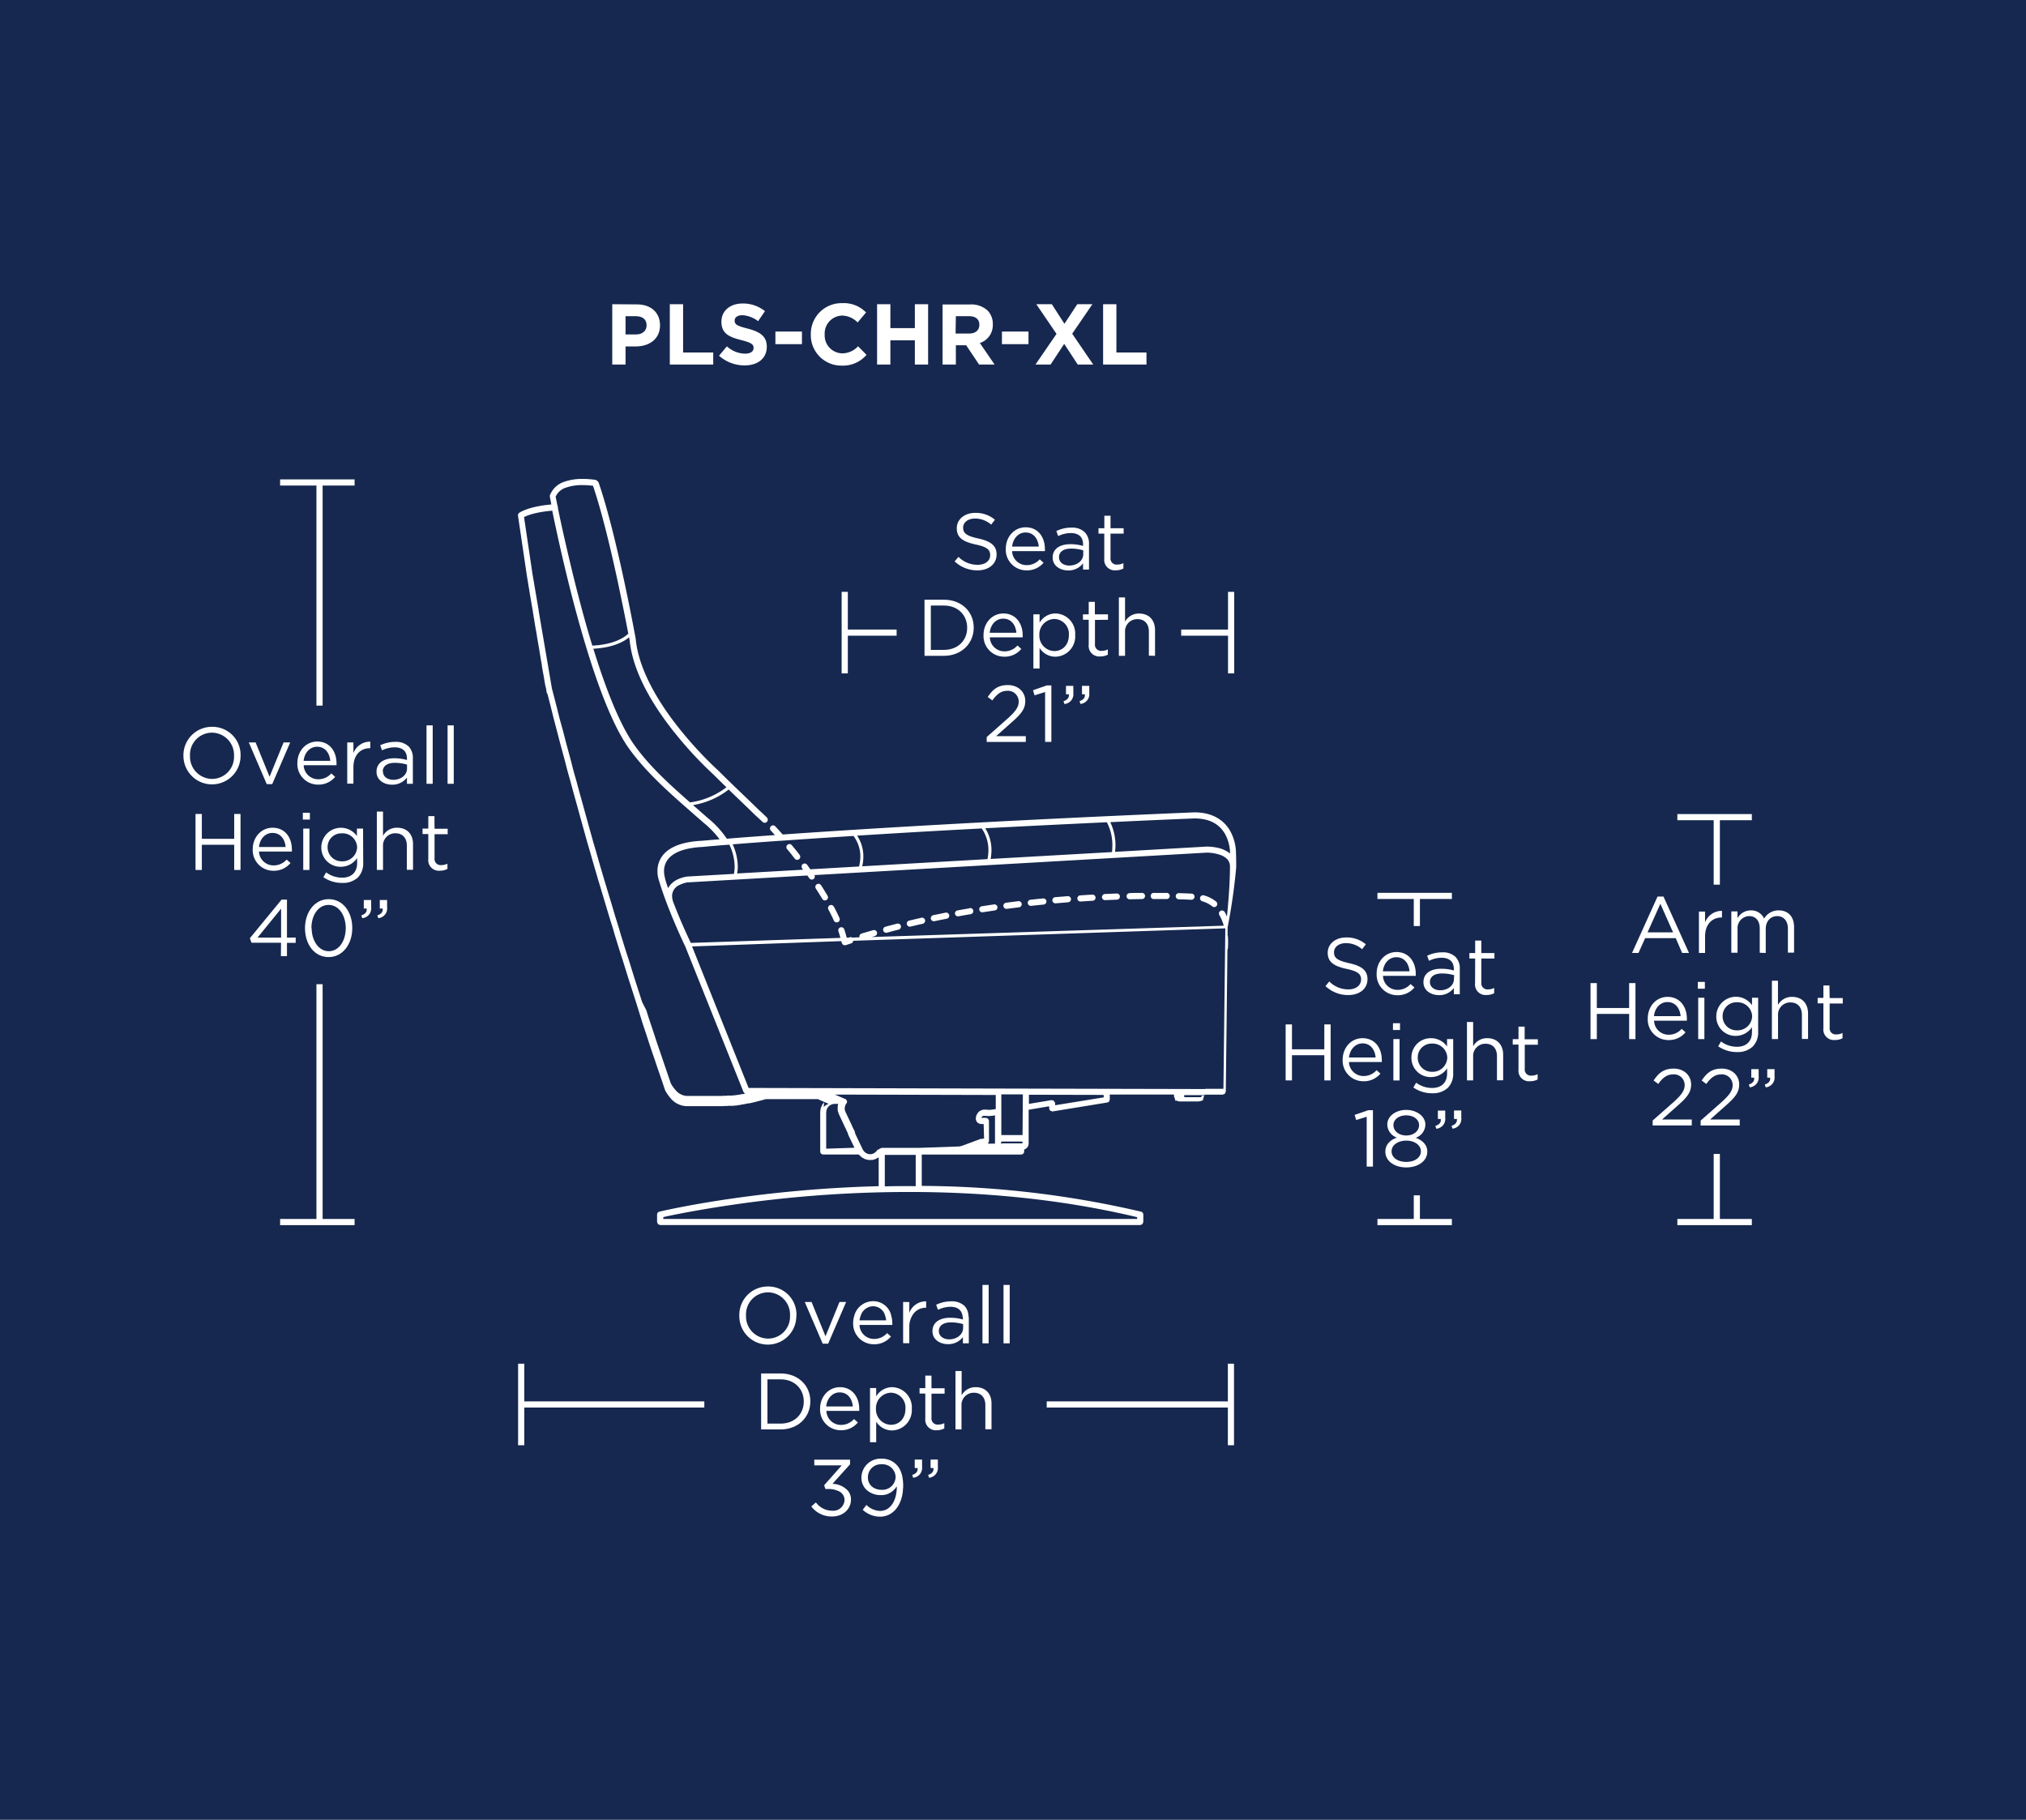 <svg xmlns="http://www.w3.org/2000/svg" viewBox="0 0 590 530"><defs><style>.cls-1{fill:#16284f;}.cls-2{fill:#fff;}</style></defs><title>Pileus1</title><g id="Background"><rect class="cls-1" width="590" height="530"/></g><g id="Pileus"><polygon class="cls-2" points="92.15 205.5 93.95 205.5 93.95 141.41 103.26 141.41 103.26 139.62 81.57 139.62 81.57 141.41 92.15 141.41 92.15 205.5"/><polygon class="cls-2" points="93.95 286.64 92.15 286.64 92.15 355.01 81.57 355.01 81.57 356.81 103.26 356.81 103.26 355.01 93.95 355.01 93.95 286.64"/><path class="cls-2" d="M61.77,211.68a8.27,8.27,0,0,0-8.35,8.44v0a8.32,8.32,0,1,0,16.64,0v-.05A8.18,8.18,0,0,0,61.77,211.68Zm6.38,8.49a6.41,6.41,0,0,1-6.38,6.68,6.49,6.49,0,0,1-6.44-6.73v-.05a6.42,6.42,0,0,1,6.39-6.69,6.49,6.49,0,0,1,6.43,6.74Z"/><polygon class="cls-2" points="79.27 228.37 84.51 216.23 82.58 216.23 78.5 226.22 74.44 216.23 72.46 216.23 77.68 228.37 79.27 228.37"/><path class="cls-2" d="M98,222.33c0-3.52-2-6.36-5.62-6.36-3.33,0-5.78,2.79-5.78,6.27v0a6,6,0,0,0,6,6.27,6.23,6.23,0,0,0,5-2.26l-1.12-1a5,5,0,0,1-3.8,1.7,4.21,4.21,0,0,1-4.24-4.08H98A5.43,5.43,0,0,0,98,222.33Zm-9.58-.74c.23-2.36,1.82-4.11,3.92-4.11,2.39,0,3.65,1.91,3.84,4.11Z"/><path class="cls-2" d="M102.92,216.23h-1.8v12h1.8v-4.8c0-3.63,2.14-5.52,4.77-5.52h.14V216a5.14,5.14,0,0,0-4.91,3.35Z"/><path class="cls-2" d="M114.15,228.53a5.3,5.3,0,0,0,4.36-2.07v1.81h1.72v-7.36a4.77,4.77,0,0,0-1.23-3.52,5.34,5.34,0,0,0-3.9-1.33,10.06,10.06,0,0,0-4.38,1l.54,1.47a8.44,8.44,0,0,1,3.66-.88c2.26,0,3.59,1.11,3.59,3.28v.42a13,13,0,0,0-3.71-.51c-3,0-5.15,1.35-5.15,3.89v.05C109.65,227.25,111.91,228.53,114.15,228.53Zm-2.68-3.87c0-1.51,1.26-2.49,3.52-2.49a12.5,12.5,0,0,1,3.54.51v1.16c0,1.92-1.82,3.27-4,3.27-1.63,0-3-.89-3-2.4Z"/><rect class="cls-2" x="124.21" y="211.26" width="1.8" height="17.01"/><rect class="cls-2" x="130.34" y="211.26" width="1.8" height="17.01"/><polygon class="cls-2" points="68.2 244.3 58.78 244.3 58.78 237.06 56.94 237.06 56.94 253.37 58.78 253.37 58.78 246.03 68.2 246.03 68.2 253.37 70.04 253.37 70.04 237.06 68.2 237.06 68.2 244.3"/><path class="cls-2" d="M85,247.43c0-3.52-2-6.36-5.62-6.36-3.33,0-5.78,2.79-5.78,6.26v0a6,6,0,0,0,6,6.27,6.22,6.22,0,0,0,5-2.26l-1.12-1a5,5,0,0,1-3.8,1.7A4.21,4.21,0,0,1,75.42,248H85A5.43,5.43,0,0,0,85,247.43Zm-9.58-.75c.23-2.35,1.82-4.1,3.92-4.1,2.4,0,3.66,1.91,3.84,4.1Z"/><rect class="cls-2" x="88.19" y="236.71" width="2.05" height="1.98"/><rect class="cls-2" x="88.31" y="241.32" width="1.8" height="12.05"/><path class="cls-2" d="M105.73,241.32h-1.79v2.17a5.71,5.71,0,0,0-10.37,3.26v.05a5.57,5.57,0,0,0,5.66,5.64A5.69,5.69,0,0,0,104,249.9v1.42c0,2.82-1.72,4.29-4.38,4.29a7.74,7.74,0,0,1-4.64-1.54l-.81,1.4a9.43,9.43,0,0,0,5.48,1.67,6.34,6.34,0,0,0,4.59-1.6,5.83,5.83,0,0,0,1.53-4.27ZM104,246.77a4.25,4.25,0,0,1-4.43,4.08,4.08,4.08,0,0,1-4.17-4.1v-.05a4,4,0,0,1,4.17-4,4.22,4.22,0,0,1,4.43,4.08Z"/><path class="cls-2" d="M115.66,241.07a4.54,4.54,0,0,0-4.12,2.35v-7.06h-1.8v17h1.8v-6.9a3.55,3.55,0,0,1,3.61-3.78c2.12,0,3.33,1.4,3.33,3.64v7h1.8v-7.48C120.28,243,118.58,241.07,115.66,241.07Z"/><path class="cls-2" d="M126.52,237.68h-1.79v3.64h-1.68v1.58h1.68v7.28a3.07,3.07,0,0,0,3.4,3.4,4.49,4.49,0,0,0,2.17-.52v-1.53a3.81,3.81,0,0,1-1.75.42,1.79,1.79,0,0,1-2-2v-7h3.82v-1.58h-3.82Z"/><path class="cls-2" d="M81.81,278.46h1.76v-3.87h2.54v-1.53H83.57V262H82l-9.23,11.24.46,1.32h8.61ZM75,273.06l6.86-8.42v8.42Z"/><path class="cls-2" d="M95.69,278.74c4.19,0,6.9-3.87,6.9-8.43v-.05c0-4.57-2.66-8.39-6.85-8.39s-6.92,3.87-6.92,8.44v0C88.82,274.92,91.47,278.74,95.69,278.74Zm-5-8.48c0-3.59,1.91-6.71,5-6.71s5,3.19,5,6.76v0c0,3.57-1.89,6.72-4.94,6.72s-5-3.2-5-6.76Z"/><path class="cls-2" d="M105.94,264.6h.84c.1,1-.39,1.61-1.56,2l.28.81a2.87,2.87,0,0,0,2.59-3.19v-2.1h-2.15Z"/><path class="cls-2" d="M110.6,264.6h.84c.1,1-.39,1.61-1.56,2l.28.81a2.85,2.85,0,0,0,2.57-3.19v-2.1H110.6Z"/><polygon class="cls-2" points="413.5 348.13 411.71 348.13 411.71 355.01 401.13 355.01 401.13 356.81 422.81 356.81 422.81 355.01 413.5 355.01 413.5 348.13"/><polygon class="cls-2" points="401.13 261.82 411.71 261.82 411.71 269.7 413.5 269.7 413.5 261.82 422.81 261.82 422.81 260.03 401.13 260.03 401.13 261.82"/><polygon class="cls-2" points="499.05 257.65 500.85 257.65 500.85 238.88 510.16 238.88 510.16 237.09 488.47 237.09 488.47 238.88 499.05 238.88 499.05 257.65"/><polygon class="cls-2" points="500.85 336.07 499.05 336.07 499.05 355.01 488.47 355.01 488.47 356.81 510.16 356.81 510.16 355.01 500.85 355.01 500.85 336.07"/><polygon class="cls-2" points="152.68 397.16 150.88 397.16 150.88 420.91 152.68 420.91 152.68 409.93 205.11 409.93 205.11 408.14 152.68 408.14 152.68 397.16"/><polygon class="cls-2" points="357.57 408.14 304.82 408.14 304.82 409.93 357.57 409.93 357.57 420.91 359.36 420.91 359.36 397.16 357.57 397.16 357.57 408.14"/><path class="cls-2" d="M231.94,383.26c0-.06,0-.12,0-.19v0a8.18,8.18,0,0,0-8.29-8.39,8.27,8.27,0,0,0-8.35,8.43v.05a.68.68,0,0,0,0,.14,8.3,8.3,0,0,0,16.6,0Zm-14.69,0c0-.07,0-.12,0-.19v0a6.42,6.42,0,0,1,6.39-6.69,6.48,6.48,0,0,1,6.43,6.73v.05c0,.05,0,.09,0,.14a6.39,6.39,0,0,1-6.37,6.55A6.46,6.46,0,0,1,217.25,383.26Z"/><polygon class="cls-2" points="241.17 391.33 244.65 383.26 246.41 379.19 244.47 379.19 242.81 383.26 240.4 389.18 237.99 383.26 236.34 379.19 234.36 379.19 236.11 383.26 239.58 391.33 241.17 391.33"/><path class="cls-2" d="M259.46,389.25l-1.12-1a5,5,0,0,1-3.8,1.7,4.21,4.21,0,0,1-4.24-4.08h9.55a3.63,3.63,0,0,0,0-.58,7.84,7.84,0,0,0-.28-2,5.34,5.34,0,0,0-5.34-4.33,5.69,5.69,0,0,0-5.48,4.33,6.79,6.79,0,0,0-.3,1.94v0a6,6,0,0,0,6,6.27A6.24,6.24,0,0,0,259.46,389.25Zm-8.83-6a3.86,3.86,0,0,1,3.58-2.82,3.64,3.64,0,0,1,3.57,2.82,5.91,5.91,0,0,1,.28,1.29H250.3A5.19,5.19,0,0,1,250.63,383.26Z"/><path class="cls-2" d="M263,379.19v12h1.8v-4.8a6.21,6.21,0,0,1,.83-3.17,4.42,4.42,0,0,1,3.94-2.35h.14V379a5.14,5.14,0,0,0-4.91,3.35v-3.14Z"/><path class="cls-2" d="M280.41,389.41v1.82h1.72v-7.36a5.58,5.58,0,0,0-.09-.61,4.58,4.58,0,0,0-1.14-2.91A5.34,5.34,0,0,0,277,379a10.06,10.06,0,0,0-4.38,1l.54,1.47a8.44,8.44,0,0,1,3.66-.88c2,0,3.22.93,3.48,2.65a3.93,3.93,0,0,1,.11.63v.42a13,13,0,0,0-3.71-.51c-3.05,0-5.15,1.35-5.15,3.89v.05c0,2.47,2.26,3.75,4.5,3.75A5.28,5.28,0,0,0,280.41,389.41Zm-4,.66c-1.63,0-3-.89-3-2.4v-.05c0-1.51,1.26-2.49,3.52-2.49a12.5,12.5,0,0,1,3.54.51v1.16C280.43,388.71,278.61,390.07,276.4,390.07Z"/><polygon class="cls-2" points="287.91 383.26 287.91 374.22 286.11 374.22 286.11 383.26 286.11 391.23 287.91 391.23 287.91 383.26"/><polygon class="cls-2" points="292.24 383.26 292.24 391.23 294.04 391.23 294.04 383.26 294.04 374.22 292.24 374.22 292.24 383.26"/><path class="cls-2" d="M227.31,400h-5.66v16.31h5.66c5.13,0,8.67-3.57,8.67-8.16v-.05C236,403.53,232.44,400,227.31,400Zm6.76,8.2c0,3.61-2.63,6.41-6.76,6.41h-3.82V401.72h3.82c4.13,0,6.76,2.84,6.76,6.45Z"/><path class="cls-2" d="M244.6,404c-3.33,0-5.78,2.8-5.78,6.27v0a6,6,0,0,0,6,6.27,6.22,6.22,0,0,0,5-2.26l-1.12-1a5,5,0,0,1-3.8,1.71,4.21,4.21,0,0,1-4.24-4.08h9.56a5.43,5.43,0,0,0,0-.58C250.22,406.87,248.17,404,244.6,404Zm-4,5.62c.23-2.36,1.82-4.1,3.92-4.1,2.39,0,3.65,1.91,3.84,4.1Z"/><path class="cls-2" d="M259.77,404a5.43,5.43,0,0,0-4.61,2.68v-2.42h-1.8v15.78h1.8v-6a5.42,5.42,0,0,0,4.61,2.56,5.9,5.9,0,0,0,5.76-6.26v-.05A5.88,5.88,0,0,0,259.77,404Zm3.91,6.32c0,2.91-1.91,4.64-4.23,4.64a4.49,4.49,0,0,1-4.36-4.66v-.05a4.49,4.49,0,0,1,4.36-4.64,4.33,4.33,0,0,1,4.23,4.66Z"/><path class="cls-2" d="M271.26,400.64h-1.8v3.64h-1.67v1.58h1.67v7.27a3.08,3.08,0,0,0,3.41,3.41A4.45,4.45,0,0,0,275,416v-1.53a3.8,3.8,0,0,1-1.74.42,1.79,1.79,0,0,1-2-2v-7h3.82v-1.58h-3.82Z"/><path class="cls-2" d="M284.17,404a4.58,4.58,0,0,0-4.13,2.36v-7.06h-1.79v17H280v-6.9a3.55,3.55,0,0,1,3.62-3.78c2.12,0,3.33,1.4,3.33,3.64v7h1.79v-7.48C288.78,406,287.08,404,284.17,404Z"/><path class="cls-2" d="M242.42,432.15l5.13-5.69v-1.35H237.13v1.65h8L240,432.57l.38,1.09h1a6.26,6.26,0,0,1,2.62.54,2.81,2.81,0,0,1,1.94,2.61v0a3.27,3.27,0,0,1-3.56,3.17,5.91,5.91,0,0,1-4.78-2.42l-1.33,1.19a7.42,7.42,0,0,0,6.08,2.91c3,0,5.46-2,5.46-4.92v0a3.94,3.94,0,0,0-.85-2.54A6.28,6.28,0,0,0,242.42,432.15Z"/><path class="cls-2" d="M256.73,424.83a5.56,5.56,0,0,0-5.87,5.55v0a4.78,4.78,0,0,0,1.78,3.78,6.13,6.13,0,0,0,3.9,1.28A5.07,5.07,0,0,0,260,434.2a6.37,6.37,0,0,0,1.16-1.31v.33c0,.33,0,.65-.06,1-.29,3.12-1.94,5.82-4.79,5.82a5.9,5.9,0,0,1-4-1.75l-1.07,1.43a7.57,7.57,0,0,0,5,2c3.67,0,6.25-3.05,6.69-7.5,0-.44.09-.87.09-1.33v-.05c0-3.26-.8-5.08-2-6.31A5.78,5.78,0,0,0,256.73,424.83Zm4.08,5.38a3.83,3.83,0,0,1-4.06,3.68c-2.37,0-4-1.49-4-3.56v-.05a3.75,3.75,0,0,1,3.92-3.82,3.83,3.83,0,0,1,4.15,3.71Z"/><path class="cls-2" d="M271,427.56h.84c.09,1-.4,1.6-1.56,2l.28.82a2.86,2.86,0,0,0,2.56-3.19v-2.1H271Z"/><path class="cls-2" d="M266.38,427.56h.83c.1,1-.39,1.6-1.56,2l.28.82a2.87,2.87,0,0,0,2.59-3.19v-2.1h-2.14Z"/><polygon class="cls-2" points="246.9 185.14 261.11 185.14 261.11 183.35 246.9 183.35 246.9 172.37 245.1 172.37 245.1 196.12 246.9 196.12 246.9 185.14"/><polygon class="cls-2" points="359.42 196.12 359.42 172.37 357.62 172.37 357.62 183.35 343.98 183.35 343.98 185.14 357.62 185.14 357.62 196.12 359.42 196.12"/><path class="cls-2" d="M392.69,288.15a7.77,7.77,0,0,1-5.59-2.31L386,287.19a9.54,9.54,0,0,0,6.66,2.61c3.24,0,5.57-1.82,5.57-4.61v-.05c0-2.49-1.67-3.82-5.31-4.62s-4.43-1.63-4.43-3.16v-.05c0-1.47,1.35-2.63,3.48-2.63a7.13,7.13,0,0,1,4.7,1.77l1.08-1.43a8.57,8.57,0,0,0-5.74-2c-3.1,0-5.36,1.89-5.36,4.45v0c0,2.68,1.73,3.89,5.48,4.71,3.42.72,4.24,1.58,4.24,3.1v0C396.33,287,394.88,288.15,392.69,288.15Z"/><path class="cls-2" d="M412.29,283.63c0-3.52-2.05-6.36-5.61-6.36-3.34,0-5.78,2.79-5.78,6.26v.05a6,6,0,0,0,6,6.27,6.22,6.22,0,0,0,5-2.26l-1.12-1a5,5,0,0,1-3.79,1.7,4.2,4.2,0,0,1-4.24-4.08h9.55A5.43,5.43,0,0,0,412.29,283.63Zm-9.57-.75c.23-2.36,1.81-4.1,3.91-4.1,2.4,0,3.66,1.91,3.84,4.1Z"/><path class="cls-2" d="M415.6,278.36l.54,1.47a8.26,8.26,0,0,1,3.65-.89c2.27,0,3.59,1.12,3.59,3.29v.42a12.84,12.84,0,0,0-3.7-.51c-3.05,0-5.15,1.35-5.15,3.88v.05c0,2.47,2.26,3.75,4.49,3.75a5.24,5.24,0,0,0,4.36-2.07v1.82h1.73v-7.36a4.72,4.72,0,0,0-1.24-3.52,5.26,5.26,0,0,0-3.89-1.33A9.89,9.89,0,0,0,415.6,278.36Zm7.81,6.78c0,1.91-1.82,3.26-4,3.26-1.63,0-3-.88-3-2.4V286c0-1.51,1.25-2.49,3.51-2.49a12.89,12.89,0,0,1,3.55.51Z"/><path class="cls-2" d="M429.56,286.38a3.07,3.07,0,0,0,3.4,3.4,4.49,4.49,0,0,0,2.17-.52v-1.53a3.81,3.81,0,0,1-1.75.42,1.79,1.79,0,0,1-2-2v-7h3.82v-1.58h-3.82v-3.64h-1.79v3.64h-1.68v1.58h1.68Z"/><polygon class="cls-2" points="385.66 305.6 376.24 305.6 376.24 298.35 374.4 298.35 374.4 314.66 376.24 314.66 376.24 307.32 385.66 307.32 385.66 314.66 387.5 314.66 387.5 298.35 385.66 298.35 385.66 305.6"/><path class="cls-2" d="M402,312.68l-1.12-1a5,5,0,0,1-3.8,1.7,4.21,4.21,0,0,1-4.24-4.08h9.56a5.43,5.43,0,0,0,0-.58c0-3.52-2-6.36-5.62-6.36-3.33,0-5.78,2.79-5.78,6.27v0a6,6,0,0,0,6,6.27A6.22,6.22,0,0,0,402,312.68Zm-5.24-8.81c2.39,0,3.65,1.91,3.84,4.11h-7.76C393.11,305.62,394.7,303.87,396.8,303.87Z"/><rect class="cls-2" x="405.77" y="302.62" width="1.8" height="12.05"/><rect class="cls-2" x="405.65" y="298" width="2.05" height="1.98"/><path class="cls-2" d="M423.19,312.57v-9.95H421.4v2.16a5.67,5.67,0,0,0-4.71-2.42,5.6,5.6,0,0,0-5.66,5.69v0a5.57,5.57,0,0,0,5.66,5.64,5.69,5.69,0,0,0,4.73-2.54v1.42c0,2.82-1.72,4.29-4.38,4.29a7.74,7.74,0,0,1-4.64-1.54l-.81,1.4a9.44,9.44,0,0,0,5.48,1.68,6.34,6.34,0,0,0,4.59-1.61A5.79,5.79,0,0,0,423.19,312.57Zm-1.72-4.5a4.26,4.26,0,0,1-4.43,4.08,4.08,4.08,0,0,1-4.17-4.1V308a4,4,0,0,1,4.17-4.06,4.23,4.23,0,0,1,4.43,4.08Z"/><path class="cls-2" d="M433.12,302.36a4.56,4.56,0,0,0-4.12,2.35v-7.06h-1.8v17H429v-6.89a3.54,3.54,0,0,1,3.61-3.78c2.12,0,3.33,1.4,3.33,3.64v7h1.8v-7.48C437.74,304.32,436,302.36,433.12,302.36Z"/><path class="cls-2" d="M444,299h-1.79v3.64h-1.68v1.58h1.68v7.27a3.06,3.06,0,0,0,3.4,3.4,4.49,4.49,0,0,0,2.17-.51v-1.54a3.72,3.72,0,0,1-1.75.42,1.78,1.78,0,0,1-2-2v-7h3.82v-1.58H444Z"/><polygon class="cls-2" points="394.49 324.7 394.93 326.19 398 325.24 398 339.76 399.82 339.76 399.82 323.33 398.47 323.33 394.49 324.7"/><path class="cls-2" d="M409.52,340c3.47,0,6.13-1.86,6.13-4.64v0c0-1.94-1.43-3.27-3.36-4a4.16,4.16,0,0,0,2.8-3.75v-.05c0-2.51-2.59-4.31-5.57-4.31S404,325,404,327.52v.05a4.14,4.14,0,0,0,2.8,3.75c-2,.7-3.36,2.08-3.36,4v.05C403.39,338.1,406.05,340,409.52,340Zm-3.73-12.3v-.05c0-1.63,1.61-2.82,3.73-2.82s3.73,1.21,3.73,2.82v.05c0,1.77-1.66,3-3.73,3S405.79,329.46,405.79,327.69Zm-.54,7.59c0-1.81,1.89-3.1,4.27-3.1s4.26,1.29,4.26,3.1v.05c0,1.65-1.58,3.05-4.26,3.05s-4.27-1.4-4.27-3.05Z"/><path class="cls-2" d="M423.43,325.89h.84c.09,1-.4,1.61-1.56,2l.28.82a2.86,2.86,0,0,0,2.56-3.2v-2.09h-2.12Z"/><path class="cls-2" d="M418,327.92l.28.82a2.87,2.87,0,0,0,2.59-3.2v-2.09h-2.14v2.44h.83C419.7,326.9,419.21,327.5,418,327.92Z"/><path class="cls-2" d="M290.22,161.49v-.05c0-2.49-1.68-3.82-5.32-4.61s-4.42-1.63-4.42-3.17v0c0-1.47,1.35-2.64,3.47-2.64a7.16,7.16,0,0,1,4.7,1.77l1.08-1.42a8.52,8.52,0,0,0-5.74-2c-3.09,0-5.36,1.88-5.36,4.45v.05c0,2.67,1.73,3.89,5.48,4.7,3.43.73,4.24,1.59,4.24,3.1v.05c0,1.61-1.44,2.77-3.63,2.77a7.79,7.79,0,0,1-5.6-2.31L278,163.5a9.59,9.59,0,0,0,6.67,2.61C287.89,166.11,290.22,164.29,290.22,161.49Z"/><path class="cls-2" d="M303.9,163.89l-1.12-1a5,5,0,0,1-3.8,1.7,4.21,4.21,0,0,1-4.24-4.08h9.55a5.43,5.43,0,0,0,0-.58c0-3.52-2-6.36-5.61-6.36-3.34,0-5.78,2.79-5.78,6.27v0a6,6,0,0,0,6,6.27A6.24,6.24,0,0,0,303.9,163.89Zm-5.25-8.81c2.4,0,3.66,1.91,3.85,4.11h-7.76C295,156.83,296.56,155.08,298.65,155.08Z"/><path class="cls-2" d="M315.4,164.06v1.81h1.73v-7.36a4.73,4.73,0,0,0-1.24-3.52,5.3,5.3,0,0,0-3.89-1.33,10,10,0,0,0-4.38,1l.54,1.47a8.41,8.41,0,0,1,3.66-.88c2.26,0,3.58,1.11,3.58,3.28V159a12.84,12.84,0,0,0-3.7-.51c-3.05,0-5.15,1.35-5.15,3.89v0c0,2.47,2.26,3.75,4.5,3.75A5.26,5.26,0,0,0,315.4,164.06Zm-4,.65c-1.64,0-3-.89-3-2.4v-.05c0-1.51,1.25-2.49,3.52-2.49a12.5,12.5,0,0,1,3.54.51v1.16C315.43,163.36,313.61,164.71,311.4,164.71Z"/><path class="cls-2" d="M327.15,165.57V164a3.69,3.69,0,0,1-1.75.42,1.77,1.77,0,0,1-2-2v-7h3.82v-1.58h-3.82v-3.64h-1.8v3.64H319.9v1.58h1.68v7.27a3.06,3.06,0,0,0,3.4,3.4A4.49,4.49,0,0,0,327.15,165.57Z"/><path class="cls-2" d="M283.56,182.81v-.05c0-4.59-3.54-8.1-8.67-8.1h-5.66V191h5.66C280,191,283.56,187.4,283.56,182.81Zm-12.49-6.45h3.82c4.13,0,6.76,2.84,6.76,6.45v.05c0,3.61-2.63,6.41-6.76,6.41h-3.82Z"/><path class="cls-2" d="M292.42,191.25a6.22,6.22,0,0,0,5-2.26l-1.12-1a5,5,0,0,1-3.8,1.71,4.21,4.21,0,0,1-4.24-4.08h9.56a5.43,5.43,0,0,0,0-.58c0-3.52-2.05-6.37-5.62-6.37-3.33,0-5.78,2.8-5.78,6.27v0A6,6,0,0,0,292.42,191.25Zm-.28-11.07c2.4,0,3.66,1.91,3.84,4.1h-7.76C288.45,181.92,290,180.18,292.14,180.18Z"/><path class="cls-2" d="M313.11,184.91a5.88,5.88,0,0,0-5.76-6.25,5.43,5.43,0,0,0-4.61,2.68v-2.42h-1.8V194.7h1.8v-6a5.44,5.44,0,0,0,4.61,2.56,5.89,5.89,0,0,0,5.76-6.26Zm-1.84.07c0,2.91-1.92,4.64-4.24,4.64a4.49,4.49,0,0,1-4.36-4.66v-.05a4.49,4.49,0,0,1,4.36-4.64,4.34,4.34,0,0,1,4.24,4.66Z"/><path class="cls-2" d="M322.66,180.5v-1.58h-3.82v-3.64h-1.79v3.64h-1.68v1.58h1.68v7.27a3.07,3.07,0,0,0,3.4,3.41,4.49,4.49,0,0,0,2.17-.52v-1.53a3.81,3.81,0,0,1-1.75.42,1.79,1.79,0,0,1-2-2v-7Z"/><path class="cls-2" d="M336.36,191v-7.48c0-2.87-1.7-4.83-4.61-4.83a4.55,4.55,0,0,0-4.12,2.36V174h-1.8v17h1.8v-6.9a3.54,3.54,0,0,1,3.61-3.78c2.12,0,3.33,1.4,3.33,3.64v7Z"/><path class="cls-2" d="M298.73,214.39h-8.64l4.35-3.87c2.87-2.5,4.13-4,4.13-6.34v-.05c0-2.66-2.12-4.61-5.06-4.61s-4.4,1.28-5.87,3.47l1.35,1c1.31-1.82,2.52-2.8,4.38-2.8a3.12,3.12,0,0,1,3.29,3.13c0,1.63-.91,2.88-3.41,5.12l-5.91,5.22v1.42h11.39Z"/><polygon class="cls-2" points="306.17 216.06 306.17 199.63 304.81 199.63 300.83 201.01 301.27 202.5 304.35 201.54 304.35 216.06 306.17 216.06"/><path class="cls-2" d="M317.21,201.85v-2.1h-2.12v2.45h.84c.09,1-.4,1.61-1.56,2l.28.81A2.84,2.84,0,0,0,317.21,201.85Z"/><path class="cls-2" d="M309.7,204.23l.28.81a2.86,2.86,0,0,0,2.59-3.19v-2.1h-2.14v2.45h.84C311.36,203.2,310.87,203.81,309.7,204.23Z"/><path class="cls-2" d="M489.86,277.54h2l-7.43-16.43h-1.73l-7.43,16.43h1.88l1.94-4.31H488Zm-10.07-6,3.73-8.32,3.7,8.32Z"/><path class="cls-2" d="M494.75,265.49v12.05h1.79v-4.8c0-3.64,2.15-5.53,4.78-5.53h.14v-1.93a5.17,5.17,0,0,0-4.92,3.36v-3.15Z"/><path class="cls-2" d="M514.21,277.54v-7c0-2.37,1.51-3.73,3.33-3.73s3.12,1.31,3.12,3.64v7h1.8v-7.46c0-3-1.7-4.85-4.48-4.85a4.8,4.8,0,0,0-4.24,2.4,4.09,4.09,0,0,0-3.86-2.4,4.4,4.4,0,0,0-3.9,2.29v-2h-1.79v12.05H506v-6.88a3.5,3.5,0,0,1,3.36-3.8c1.91,0,3.1,1.33,3.1,3.59v7.09Z"/><polygon class="cls-2" points="474.43 293.57 465.02 293.57 465.02 286.32 463.18 286.32 463.18 302.63 465.02 302.63 465.02 295.29 474.43 295.29 474.43 302.63 476.27 302.63 476.27 286.32 474.43 286.32 474.43 293.57"/><path class="cls-2" d="M485.85,302.91a6.25,6.25,0,0,0,5-2.26l-1.12-1a5,5,0,0,1-3.8,1.7,4.2,4.2,0,0,1-4.24-4.08h9.55a5.43,5.43,0,0,0,0-.58c0-3.52-2.05-6.36-5.61-6.36-3.34,0-5.78,2.79-5.78,6.27v0A6,6,0,0,0,485.85,302.91Zm-.28-11.07c2.4,0,3.66,1.91,3.85,4.1h-7.76C481.89,293.59,483.47,291.84,485.57,291.84Z"/><rect class="cls-2" x="494.54" y="290.58" width="1.8" height="12.05"/><rect class="cls-2" x="494.43" y="285.97" width="2.05" height="1.98"/><path class="cls-2" d="M512,300.53v-9.95h-1.79v2.17A5.71,5.71,0,0,0,499.81,296v.05a5.57,5.57,0,0,0,5.66,5.64,5.71,5.71,0,0,0,4.73-2.54v1.42c0,2.82-1.73,4.29-4.38,4.29a7.72,7.72,0,0,1-4.64-1.54l-.82,1.4a9.46,9.46,0,0,0,5.48,1.68,6.34,6.34,0,0,0,4.59-1.61A5.81,5.81,0,0,0,512,300.53ZM510.25,296a4.26,4.26,0,0,1-4.43,4.08,4.08,4.08,0,0,1-4.17-4.11v0a4,4,0,0,1,4.17-4.06,4.23,4.23,0,0,1,4.43,4.08Z"/><path class="cls-2" d="M521.9,290.33a4.57,4.57,0,0,0-4.13,2.35v-7.06H516v17h1.79v-6.9a3.54,3.54,0,0,1,3.62-3.77c2.11,0,3.33,1.4,3.33,3.63v7h1.79v-7.48C526.51,292.28,524.81,290.33,521.9,290.33Z"/><path class="cls-2" d="M532.76,287H531v3.63h-1.68v1.59H531v7.27a3.07,3.07,0,0,0,3.4,3.4,4.58,4.58,0,0,0,2.17-.51v-1.54a3.81,3.81,0,0,1-1.75.42,1.78,1.78,0,0,1-2-2v-7h3.82v-1.59h-3.82Z"/><path class="cls-2" d="M492.67,326.05H484l4.36-3.87c2.86-2.49,4.12-4,4.12-6.34v0c0-2.66-2.12-4.62-5.05-4.62s-4.41,1.28-5.88,3.47l1.36,1c1.3-1.81,2.51-2.79,4.38-2.79A3.11,3.11,0,0,1,490.6,316c0,1.63-.91,2.89-3.4,5.12l-5.92,5.22v1.43h11.39Z"/><path class="cls-2" d="M506.63,326.05H498l4.36-3.87c2.86-2.49,4.12-4,4.12-6.34v0c0-2.66-2.12-4.62-5.06-4.62s-4.4,1.28-5.87,3.47l1.35,1c1.31-1.81,2.52-2.79,4.38-2.79a3.12,3.12,0,0,1,3.29,3.12c0,1.63-.91,2.89-3.4,5.12l-5.92,5.22v1.43h11.39Z"/><path class="cls-2" d="M510,313.86h.84c.09,1-.4,1.61-1.56,2l.28.81a2.85,2.85,0,0,0,2.58-3.19v-2.1H510Z"/><path class="cls-2" d="M514.65,313.86h.84c.09,1-.39,1.61-1.56,2l.28.81a2.84,2.84,0,0,0,2.56-3.19v-2.1h-2.12Z"/><path class="cls-2" d="M178.3,88.6v17.57h3.87V100.9h2.94c3.94,0,7.1-2.11,7.1-6.17v0c0-3.59-2.53-6.08-6.72-6.08Zm10,6.15v0c0,1.51-1.13,2.66-3.07,2.66h-3.06V92.09h3C187.09,92.09,188.3,93,188.3,94.75Z"/><polygon class="cls-2" points="195.06 88.6 195.06 106.17 207.7 106.17 207.7 102.66 198.93 102.66 198.93 88.6 195.06 88.6"/><path class="cls-2" d="M216.93,103a8.09,8.09,0,0,1-5.25-2.13l-2.29,2.73a11.17,11.17,0,0,0,7.46,2.82c3.79,0,6.45-2,6.45-5.45v0c0-3.06-2-4.34-5.57-5.27-3-.78-3.79-1.16-3.79-2.31v-.06c0-.85.78-1.53,2.26-1.53a8.27,8.27,0,0,1,4.57,1.74l2-2.92a10.18,10.18,0,0,0-6.53-2.23c-3.59,0-6.15,2.11-6.15,5.3v0c0,3.49,2.28,4.47,5.82,5.37,2.94.75,3.54,1.25,3.54,2.23v.06C219.46,102.39,218.51,103,216.93,103Z"/><rect class="cls-2" x="225.81" y="96.56" width="7.73" height="3.67"/><path class="cls-2" d="M245.14,106.48a9,9,0,0,0,7.2-3.14l-2.46-2.49a6.32,6.32,0,0,1-4.62,2.06,5.22,5.22,0,0,1-5.1-5.52v0a5.21,5.21,0,0,1,5.1-5.48,6.47,6.47,0,0,1,4.49,2L252.21,91a9,9,0,0,0-6.92-2.71,8.94,8.94,0,0,0-9.17,9.09v0A8.88,8.88,0,0,0,245.14,106.48Z"/><polygon class="cls-2" points="270.28 106.17 270.28 88.6 266.42 88.6 266.42 95.56 259.29 95.56 259.29 88.6 255.42 88.6 255.42 106.17 259.29 106.17 259.29 99.12 266.42 99.12 266.42 106.17 270.28 106.17"/><path class="cls-2" d="M274.49,106.17h3.87v-5.62h3l3.76,5.62h4.52l-4.29-6.27a5.47,5.47,0,0,0,3.77-5.45v0a5.52,5.52,0,0,0-1.51-4,7,7,0,0,0-5.12-1.78h-8Zm3.87-14.08h3.84c1.88,0,3,.85,3,2.51v.05c0,1.48-1.08,2.49-3,2.49h-3.92Z"/><rect class="cls-2" x="291.78" y="96.56" width="7.73" height="3.67"/><polygon class="cls-2" points="305.94 106.17 309.91 100.15 313.85 106.17 318.36 106.17 312.24 97.19 318.12 88.6 313.72 88.6 309.98 94.3 306.31 88.6 301.79 88.6 307.67 97.24 301.54 106.17 305.94 106.17"/><polygon class="cls-2" points="321.24 88.6 321.24 106.17 333.87 106.17 333.87 102.66 325.11 102.66 325.11 88.6 321.24 88.6"/><path class="cls-2" d="M350.62,260.77a.9.9,0,0,0-1.12.6.92.92,0,0,0,.61,1.12,8.16,8.16,0,0,1,2.87,1.45.9.9,0,1,0,1.11-1.41A10,10,0,0,0,350.62,260.77Z"/><path class="cls-2" d="M261.26,269c-1.16.3-2.32.6-3.48.92a.9.9,0,0,0,.48,1.73c1.15-.32,2.29-.62,3.44-.91a.91.91,0,0,0,.65-1.1A.9.9,0,0,0,261.26,269Z"/><path class="cls-2" d="M325.29,260.22l-3.6.15a.9.9,0,0,0,.08,1.79l3.58-.15a.9.9,0,0,0-.06-1.79Z"/><path class="cls-2" d="M310.92,261l-3.58.29a.9.9,0,1,0,.16,1.79l3.56-.3a.91.91,0,0,0,.83-1A.9.9,0,0,0,310.92,261Z"/><path class="cls-2" d="M296.61,262.45l-3.57.45a.9.9,0,1,0,.24,1.78l3.55-.45a.9.9,0,0,0-.22-1.78Z"/><path class="cls-2" d="M303.76,261.66c-1.18.11-2.37.24-3.58.37a.9.9,0,1,0,.2,1.78l3.55-.37a.89.89,0,1,0-.17-1.78Z"/><path class="cls-2" d="M332.48,260.05c-1.14,0-2.34,0-3.6.07a.9.9,0,0,0,0,1.79l3.58-.07a.9.9,0,1,0,0-1.79Z"/><path class="cls-2" d="M268.25,267.3h0l-3.5.82a.89.89,0,0,0,.42,1.74q1.74-.42,3.48-.81a.9.9,0,1,0-.4-1.75Z"/><path class="cls-2" d="M346.83,260.25h0c-.08,0-1.3-.07-3.52-.13a.89.89,0,0,0-.92.87.91.91,0,0,0,.87.92c2.27.06,3.49.13,3.49.13h.12a.9.9,0,1,0,0-1.79Z"/><path class="cls-2" d="M339.67,260.05h0c-1,0-2.16,0-3.38,0h-.21a.9.9,0,1,0,0,1.79h.21l3.36,0a.9.9,0,1,0,0-1.79Z"/><path class="cls-2" d="M318.1,260.55c-1.17.06-2.37.14-3.59.22a.9.9,0,0,0,.12,1.79c1.21-.08,2.41-.16,3.57-.22a.9.9,0,0,0,.84-.95A.89.89,0,0,0,318.1,260.55Z"/><path class="cls-2" d="M289.48,263.4l-3.56.54a.88.88,0,0,0-.74,1,.89.89,0,0,0,1,.75l3.54-.54a.88.88,0,0,0,.75-1A.89.89,0,0,0,289.48,263.4Z"/><path class="cls-2" d="M282.37,264.52l-3.54.63a.88.88,0,0,0-.72,1,.9.9,0,0,0,1,.72c1.18-.22,2.36-.43,3.52-.62a.9.9,0,1,0-.3-1.77Z"/><path class="cls-2" d="M275.29,265.82l-3.52.72a.89.89,0,1,0,.37,1.75c1.17-.25,2.34-.49,3.5-.71a.9.9,0,1,0-.35-1.76Z"/><path class="cls-2" d="M231.44,250.07a.9.9,0,0,0,1.26.16.89.89,0,0,0,.15-1.26c-.75-1-1.5-1.91-2.26-2.82a.89.89,0,0,0-1.26-.12.9.9,0,0,0-.12,1.26C230,248.19,230.7,249.12,231.44,250.07Z"/><path class="cls-2" d="M241,260.88c-.6-1-1.24-2.06-1.9-3.08a.9.9,0,1,0-1.51,1c.65,1,1.28,2,1.87,3a.89.89,0,1,0,1.54-.91Z"/><path class="cls-2" d="M244.44,267.3c-.49-1.07-1-2.16-1.62-3.26a.89.89,0,1,0-1.58.84c.57,1.08,1.1,2.13,1.57,3.17a.9.9,0,1,0,1.63-.75Z"/><path class="cls-2" d="M360,251.5q0-1.55-.06-3v-.08a13.68,13.68,0,0,0-1.63-6.29c-1.54-2.84-4.77-5.57-10.54-5.54h0c-57.81,2.42-97.22,4.86-119.83,6.45-.71-.79-1.41-1.57-2.09-2.3a.9.9,0,1,0-1.31,1.22c.37.39.75.83,1.13,1.25q-8.94.63-14,1.06a27.55,27.55,0,0,0-5.52-6l-4.34-3.8a22.76,22.76,0,0,0,10.39-4.53c2.79,2.7,5.36,5.13,7.69,7.43h0a0,0,0,0,1,0,0c.69.61,1.42,1.29,2.18,2a.89.89,0,0,0,1.25-1.28c-.76-.76-1.5-1.45-2.2-2.07h0c-3.5-3.45-7.43-7.09-11.94-11.6l0,0s-.34-.3-.95-.88a111.35,111.35,0,0,1-12.6-14.2c-5.05-6.84-9.72-15.21-10.49-23.16v-.07s-5.45-30.16-10.87-45.74l-.68-.58a23.46,23.46,0,0,0-3.88-.31,15.8,15.8,0,0,0-5.4.83,6.69,6.69,0,0,0-4.07,3.71h0c0,.07-.08.12-.11.19s0,.16,0,.24-.06.15,0,.24h0s.15.81.43,2.23c-6.73.59-9.22,2.34-9.37,2.45a.89.89,0,0,0-.34.85l2.55,17.22h0v.05l.36,2.15h0l.17,1.07h0l.19,1.1.17,1.09h0l.19,1.11h0l.19,1.11.19,1.1.18,1.07v0l.11.49v.07l.06.48v.05l.1.52.07.53v.07l.11.5.08.52v0l.09.54.08.51h0l.08.55v0l.1.55.19,1.06.19,1.06.15,1.06v0l.19,1.07h0l.19,1.08h0l.19,1.07.34,2.12h0l.18,1.08h0l.19,1,.14,1.06v0l.18,1.06h0l.2,1.08h0l.18,1,.16,1v0l.18,1,0,.07.23.88.22,1.32c0,.13.13.21.2.31l.92,3.57.9,3.64v0l.95,3.6h0l.94,3.63h0l.49,1.81.49,1.8h0l.49,1.82.45,1.8v0l.49,1.8h0l.51,1.78.49,1.83h0l.49,1.8h0l1,3.59,1,3.64,1,3.59,1,3.6h0l.53,1.79.52,1.8h0l.52,1.83h0l.52,1.8.53,1.8h0l.52,1.8h0l.55,1.8.53,1.78h0l1.08,3.58h0l1.07,3.59h0l.56,1.8.56,1.77.51,1.8v0l.56,1.79h0l.55,1.79h0l.55,1.76h0l.58,1.78.56,1.79h0l1.11,3.58h0l1.15,3.58,1.14,3.55h0L186.5,296l.55,1.79v0l.58,1.75.6,1.79h0l.58,1.78.59,1.79h0l.59,1.76h0l.62,1.78.59,1.78h0l1.21,3.53,1.21,3.55,0,.08a11.23,11.23,0,0,0,1.56,2.34,6.37,6.37,0,0,0,4.72,2.44h.69l.15,0h1.47l.1,0h.2l.14,0h.22l.15,0h.32l.14,0h2.08l.1,0H207l.12,0h.13l.11,0h.14l.11,0h.62l.12,0h.15l.14,0h.1l.12,0h.18l.11,0h.27l.13,0h.64l.09,0h.39l.13-.05h.2l.17,0h.14l.17,0h0l.16,0h0l.13,0,.09,0,.24-.05h.35l.09,0h.15l.09,0H213l.09,0h.4l.15-.05h0l.08,0H214l.23-.05.08,0h.12l.16,0,0,0h0l.53-.13.22,0h.06l.31-.06h0l.25-.07.24-.06.22,0,.12,0,.25-.07.3-.06h0l.24-.06.26-.06h.09l.2-.05h.07l.18,0,.06,0h0l.22-.05.14-.05,0,0h0l.09,0,.31-.07h0l.27-.07.08,0,.26-.09.22-.05h0l.27-.06.09,0,.24-.09.22-.05h0l.26-.07h.05l.28-.09.24-.06.1,0,.2-.08.24-.06.12,0,.26-.1h0l.22-.08.26-.06.08,0,.14-.05,15.23,0,.22.16s.07,0,.1,0,0,.06.07.07l2.65,1.14-.52.22-.2.11-.71.55L240,321l-.52.68-.11.21-.34.82-.06.23-.11.85s0,0,0,.06,0,0,0,.05v11.45a.89.89,0,0,0,.89.89h10.42l0,.08.15.17.61.55.18.12.72.38.2.08.78.2.22,0h.83l.26,0,.79-.24.18-.08.72-.41.07-.05v8.42c-37,.95-63.8,7.41-63.85,7.42a.88.88,0,0,0-.68.87v2.14l.26.63.63.27H332.06l.63-.27.26-.63v-2.14a.88.88,0,0,0-.68-.87,286.44,286.44,0,0,0-63.84-7.5v-9.13h28.92a.9.9,0,0,0,.9-.89v-.57l.31-.12.31-.21.23-.22.24-.34.16-.38.06-.37s0-.05,0-.08,0,0,0-.07v-9.8l5.94-1,0,.14.06.19v.14l0,.24v0h0V323h0c0,.07.08.11.11.18a1,1,0,0,0,.18.28,1.07,1.07,0,0,0,.31.13c.09,0,.15.1.25.1a.15.15,0,0,0,.07,0s.05,0,.08,0l15.93-2.6c.1,0,.15-.1.24-.14s.18,0,.25-.11,0-.05,0-.07a.71.71,0,0,0,.13-.31.72.72,0,0,0,.08-.32s0-.05,0-.07,0,0,0-.05l0-.13,0-.17,0-.12,0-.23v0l0-.27V319l-.05-.22,18.69,0,.06.23v.1l0,.1h0l0,.07v0l0,.08v0l.26.64h0l0,.07h0l.06.13h0l0,.1,0,0,0,0,0,.12h0v0h0v0h0l0,.06h0v0l0,0,0,0h0l0,.06.05,0h0l0,0,0,0,0,0,0,0h0l0,0,0,0v0l.08,0,0,0,.06,0h0l0,0,.07,0h0l0,0,.11,0,.17.07,0,0,.25.09,0,0,.07,0,.4.09h0l.09,0h.08l.08,0H349l.08,0h0l.4-.1,0,0,.17,0,.07,0,0-.05.32-.14h0l0,0,.11,0,0,0h0l.07,0,0,0h0l0,0h0l0,0h0l.07,0,0,0v0h0l0,0h0l0,0h0l.06,0v0h0v0h0l0-.09h0l0,0v0h0v0h0l0-.07h0v0h0l0-.06h0l0-.06h0l0-.05h0l0,0,0-.11,0,0,.13-.32h0l0,0,.07-.19h0l0-.07.05-.19,0-.06,0-.13h0l0-.19h0l0-.11h5.47c.12,0,.2-.08.31-.13a.83.83,0,0,0,.32-.13.79.79,0,0,0,.13-.31c.05-.11.14-.19.14-.31l.48-41.36c0-.07.1-.11.11-.19h0s.08-.72.08-1.81c0-.56,0-1.22-.08-1.95,0-.05-.05-.07-.06-.11l0-2.41A169.23,169.23,0,0,0,360,252.6v-.17s0-.06,0-.09C360,252.06,360,251.78,360,251.5ZM347.8,238.36c5.21,0,7.62,2.24,9,4.61a12.09,12.09,0,0,1,1.41,5.42v.18a8.75,8.75,0,0,0-3.75-1.69,15.08,15.08,0,0,0-3-.32h-.12l-26.6,1.53c0-.56.1-1.13.1-1.64a15.39,15.39,0,0,0-1.52-7C331.08,239.07,339.22,238.71,347.8,238.36Zm-25.47,1.11a14.26,14.26,0,0,1,1.6,7c0,.52-.05,1.11-.1,1.69l-35.34,2a14.84,14.84,0,0,0,.24-2.49,12,12,0,0,0-1.81-6.45Q303,240.38,322.33,239.47Zm-36.44,1.81a11,11,0,0,1,1.95,6.39,13.92,13.92,0,0,1-.27,2.54l-36.48,2.09a12.85,12.85,0,0,0,.33-2.84,10.84,10.84,0,0,0-1.82-6.09C259.86,242.73,271.93,242,285.89,241.28Zm-58.43,3.57.2,0q8.72-.62,20.88-1.39a9.76,9.76,0,0,1,2,6,11.88,11.88,0,0,1-.34,2.77l.07.12-14.29.82c-.31-.44-.62-.89-.94-1.32a.89.89,0,0,0-1.44,1.06l.27.38-19.21,1.1a10.86,10.86,0,0,0,.19-2.11,16,16,0,0,0-1.49-6.38C216.9,245.62,221.64,245.26,227.46,244.85ZM212.4,246a15.19,15.19,0,0,1,1.54,6.31,11.16,11.16,0,0,1-.17,2l-.05.2-13.53.77h-.06a10.22,10.22,0,0,0-3,.94,6,6,0,0,0-2.58,2.45c-.31-.92-.61-1.84-.88-2.75l0-.06,0-.13a7,7,0,0,1-.29-2,5.47,5.47,0,0,1,1.88-4.24c1.53-1.38,4.38-2.61,9.54-2.84h0S207.29,246.38,212.4,246Zm-16-32.7a111.31,111.31,0,0,0,11.56,12.46c1.24,1.24,2.42,2.4,3.58,3.52l-.29.23a22.35,22.35,0,0,1-10.31,4.18c-6.18-5.42-12-10.74-16.3-16.83s-8.35-16.61-11.85-27.93c6.3-.31,9.43-2.47,10.41-3.34.09.5.16.85.16.85h0C184.31,196.11,190.48,205.87,196.36,213.27ZM164.87,142a14.19,14.19,0,0,1,4.78-.72,23.8,23.8,0,0,1,2.54.14l.5.06c2.6,7.64,5.24,18.73,7.23,28,1,4.73,1.87,9,2.46,12,.25,1.29.45,2.31.6,3.13h-.1l-.13.13c-.62.59-3.59,3-10.26,3.29-1.42-4.63-2.73-9.35-3.91-13.89-2.09-8-3.78-15.44-5-20.89-.47-2.17-.85-4-1.14-5.45,0,0,.06-.09.05-.14s-.09-.19-.13-.28c-.28-1.37-.46-2.31-.55-2.74A4.92,4.92,0,0,1,164.87,142Zm51.89,176.54-.29.07h0l-.21.05-.21,0-.11,0-.3.07h0l-.24.07-.26.05-.23,0-.09,0-.54.12-.1,0H214l-.2.05-.06,0h-.38l-.15.05h-.46l-.17,0h-.64l-.06,0s0,0-.05,0h0l-.25.06h-.09l-.17,0h0l-.17,0H211l-.17,0h-.29l-.17.05h-.27l-.1,0h-.33l-.09,0h-.22l-.12,0h-.31l-.11,0h-.37l-.12,0h-.16l-.12,0h-.86l-.12,0h-.13l-.12,0h-.36l-.1,0h-.78l-.1,0h-2.06l-.14,0H203l-.08,0h0l-.17,0-.08,0h-.15l-.14,0-.1,0h-.92l-.16,0h-.53l-.16,0H200a4.61,4.61,0,0,1-3.36-1.82,9.88,9.88,0,0,1-1-1.34l-.25-.44-.06-.11-1.19-3.49-1.2-3.53h0l-.6-1.78h0l-.62-1.78-.59-1.75-.58-1.79-.59-1.78h0l-.6-1.79-.58-1.74-.55-1.79v0L187,291.84h0l-1.14-3.55-1.15-3.57-1.11-3.58h0l-.56-1.79h0l-.59-1.79-.55-1.74h0l-.55-1.79h0l-.56-1.79-.51-1.79v0l-.56-1.79-.56-1.79-1.06-3.58h0L177,259.67h0l-.53-1.79h0l-.55-1.79-.52-1.78h0l-.53-1.8-.52-1.79h0l-.52-1.83h0l-.52-1.8-.53-1.79-1-3.59-1-3.6-1-3.63-1-3.6h0l-.49-1.8h0l-.49-1.83v0l-.52-1.79-.48-1.78-.45-1.8h0l-.49-1.83h0l-.49-1.8-.49-1.81-.93-3.62h0l-1-3.6-.9-3.63h0l-1.33-5.13-3.88-22.75v-.15l-1.76-10.34-2.47-16.62c.89-.46,3.35-1.46,8.21-1.87,1.08,5.25,3.18,15.07,6,25.91,4.2,16.07,9.9,34.28,16.3,43.29,5.74,8,13.74,14.62,21.78,21.69l0,0s.25.19.65.54a27.39,27.39,0,0,1,4,4.27c-3.34.27-5,.43-5,.43h0c-5.37.24-8.66,1.53-10.62,3.28a7.32,7.32,0,0,0-2.47,5.58,8.23,8.23,0,0,0,.43,2.69c.7,2.36,1.57,4.81,2.46,7.14h0c2.43,6.32,5,11.71,5.17,12l17,42.48c0,.07.09.08.13.14a.84.84,0,0,0,.23.23s.06.09.1.11Zm23.84,16V324l.08-.69.25-.59.37-.5.53-.4.59-.25.68-.08h1l-.15.6,0,.25,0,.88,0,.25.28.82s0,0,0,0,0,0,0,.06l2,4.28s.05,0,.07.06l.07.16s0,.06,0,.09l.56,1.15,0,.05,0,.11h0l0,0,.08.18,0,.05v0l.11.22,0,0s0,0,0,0l1.71,3.57Zm14.73.65-.51.48-.53.31-.56.17h-.58l-.57-.15-.53-.28-.44-.4-.36-.53-2.16-4.54,0-.05-.11-.23h0l0-.09,0-.07,0-.08h0l-.05-.11h0v0s0,0,0,0,0,0,0-.06l-.59-1.2c0-.05-.09-.06-.12-.11h0c0-.07,0-.13,0-.19l-2-4.22-.22-.65,0-.63.15-.62.3-.55c0-.06.12-.08.15-.15a.88.88,0,0,0-.47-1.17l-3-1.29,46.85.12V323l-1.1.18-.84.06-.86-.07h0l-.52,0-.3,0-.48.14-.19.07-.44.24-.26.22-.31.37-.11.18-.24.48-.08.26-.07.48s0,0,0,.07,0,0,0,.06v.07c0,.05,0,.08,0,.13s0,.09,0,.14l.1.31.18.32.21.24.42.27.34.1c.05,0,.09,0,.13,0s.08.05.12.05h.77l.12,4h0v.24l-.05,0h0l-.08,0h-.06l-.08,0h0l-.33.08h-.08l-.16,0s0,0-.07,0h-.08l-5.54,2.06-.68.14-11.56.41H256.77l-.63.26-.06.15h-.17c-.11,0-.19.09-.29.13S255.41,335.06,255.33,335.13Zm31.93-2,.26-.11h0l.16-.06,0,0,0,0h0l.06,0v0h0v0h0l.27-.63v-.07h0v0l0-.72h0L288,326.4h0c0-.12-.09-.19-.14-.3h0l-.12-.3h0c-.08-.08-.2-.08-.31-.12l-.3-.12h-.92l-.09,0h-.35v0l.13-.26.13-.16.2-.11.24-.06.35,0,.92.07h.13l1-.07,0,0h.05l.84-.14V333s0,.05,0,.08h-2.49Zm4.45,0-.14,0h0l0,0,0-.1v-.63h0s.05,0,.09,0h6s0,0,.09,0h0V333l0,0h0l-.14,0h-5.88Zm6.07-2.68,0,.06,0,0-.18,0h-5.83l-.17,0,0,0,0-.06V318.72l6.27,0Zm33.38,24.06V355h-138v-.53c.83-.19,2.4-.53,4.78-1a356.76,356.76,0,0,1,66.82-6.32C285.2,347.15,308.18,349,331.16,354.49Zm-66.42-9.13c-2.4,0-4.75,0-7.07.08v-9.17h9v9.11Zm42.54-23.55v-.1h0l0-.28v-.06l-.07-.34c0-.12-.12-.18-.19-.28s-.09-.21-.19-.28a.83.83,0,0,0-.32-.07.76.76,0,0,0-.33-.08l-6.54,1.09v-2.66l21.75.05,0,.22,0,.09.06.27v.13Zm42.61-2.72h0l0,.06h0v0h0l0,.06h0v0h0l0,.06h0v0h0l0,.05-.05,0,0,.09h0v0h0v0h0l0,0h0l0,0h0l-.06,0,0,0h0l0,0,0,.05-.05,0-.11,0-.07,0h0l-.1,0h-4.17l-.09,0h0l-.12,0,0,0h0v0l-.08,0v0l-.05,0,0-.05-.08,0h0l0,0,0,0,0,0,0,0,0-.05h0l0,0h0l0-.06h0v0h0l0-.06h0v0h0l0-.09,0,0,0-.06h0l0-.09h0l0-.13h6.27Zm1.14-2,0,0-60.35-.14h0l-51.94-.13h0l-20.5-.05H218l-16.46-41.21L245,274.09c0,.17.12.37.16.53s0,0,0,.05,0,0,0,.05.13.14.19.22.12.2.22.25a.76.76,0,0,0,.34.06c.1,0,.18.08.29.05s0,0,0,0h0l1.72-.57a.82.82,0,0,0,.54-.74l108.37-3.62-.55,46.74h-5.29S351.05,317.05,351,317.05Zm6.55-53c-.1,1-.19,2-.28,2.77a12.78,12.78,0,0,0-.66-1.34.91.91,0,0,0-1.23-.31.89.89,0,0,0-.31,1.23,12.51,12.51,0,0,1,1.27,3.08h0L253.85,272.9l1-.3a.9.9,0,0,0-.5-1.72l-3.45,1a.9.9,0,0,0-.59,1.1l-2.13.08a.88.88,0,0,0-.71-.09l-.35.12-.54,0c-.22-.81-.42-1.61-.73-2.45a.89.89,0,0,0-1.15-.54.91.91,0,0,0-.54,1.15c.25.66.39,1.27.57,1.9l-43.56,1.46c-.19-.4-1.32-2.76-2.75-6.07-.73-1.71-1.54-3.67-2.32-5.71a5.73,5.73,0,0,1-.38-1.92,3.51,3.51,0,0,1,2.23-3.2,7.72,7.72,0,0,1,1.68-.61l.55-.12.17,0,34.76-2,.57.8a.89.89,0,0,0,1.24.23.88.88,0,0,0,.25-1.15l114.26-6.54h0a12.66,12.66,0,0,1,3.84.63,5.35,5.35,0,0,1,2.1,1.25,3.1,3.1,0,0,1,.82,2.12C358.17,256.47,357.88,260.73,357.58,264Z"/></g></svg>